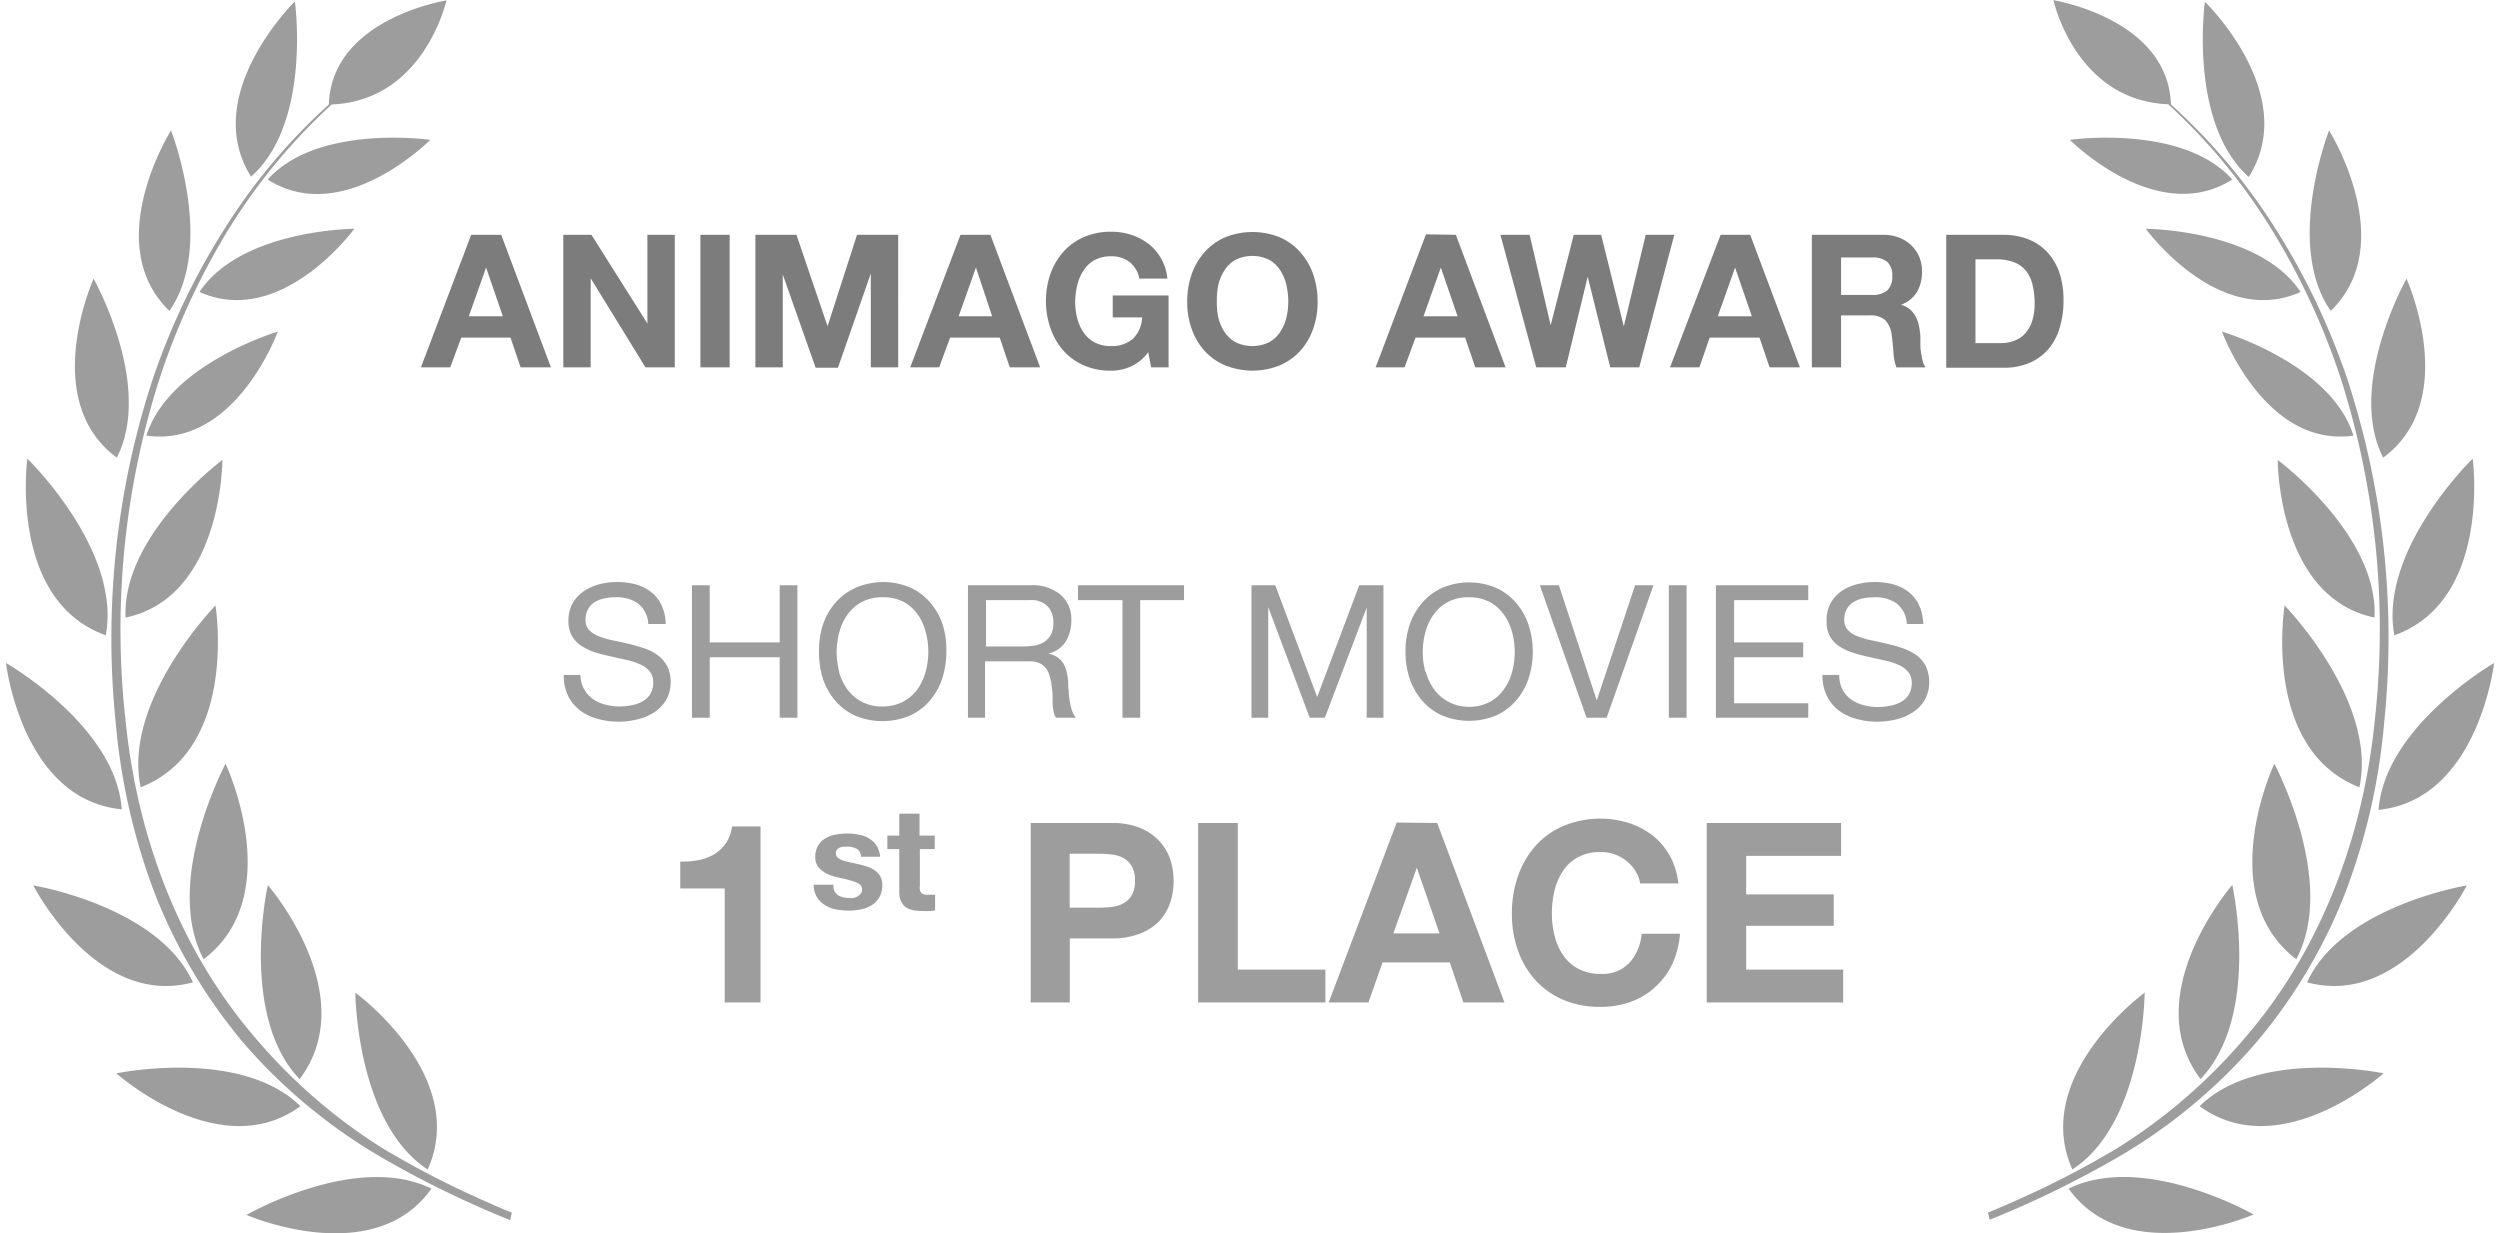 <?xml version="1.0"?>
<svg xmlns="http://www.w3.org/2000/svg" id="Ebene_1" data-name="Ebene 1" viewBox="0 0 227.19 112.62" width="150" height="74"><defs><style>.cls-1{fill:#7c7c7c}.cls-2{fill:#9d9d9d}</style></defs><title>animago award-short movies</title><path class="cls-1" d="M46.65 22.9L51.19 35h-2.77l-.92-2.71H43L42 35h-2.68l4.59-12.1zm.15 7.44l-1.53-4.45-1.58 4.45zm8.09-7.44L60 31v-8.1h2.5V35h-2.68l-5-8.13V35h-2.5V22.9zm12.62 0V35h-2.67V22.9zm6.1 0l2.84 8.35 2.69-8.35h3.76V35h-2.5v-8.57l-3 8.61h-2.04l-3-8.52V35h-2.5V22.9zm17.71 0L95.86 35h-2.77l-.92-2.71h-4.53l-1 2.71H84l4.59-12.1zm.16 7.44L90 25.89l-1.58 4.45zm12.63 4.6a4.37 4.37 0 0 1-1.75.37 6.11 6.11 0 0 1-2.51-.49A5.31 5.31 0 0 1 98 33.49a5.86 5.86 0 0 1-1.17-2 7.36 7.36 0 0 1-.44-2.49 7.67 7.67 0 0 1 .41-2.53 6.1 6.1 0 0 1 1.17-2 5.38 5.38 0 0 1 1.88-1.36 6.11 6.11 0 0 1 2.51-.49 5.85 5.85 0 0 1 1.81.28 5.28 5.28 0 0 1 1.58.82 4.56 4.56 0 0 1 1.73 3.18h-2.56a2.52 2.52 0 0 0-.91-1.53 2.7 2.7 0 0 0-1.65-.51 3.15 3.15 0 0 0-1.53.35 2.88 2.88 0 0 0-1 .94 4.09 4.09 0 0 0-.57 1.33 6.64 6.64 0 0 0-.2 1.52 6.2 6.2 0 0 0 .18 1.49 4.12 4.12 0 0 0 .57 1.3 2.92 2.92 0 0 0 1 .92 3.15 3.15 0 0 0 1.53.35 2.91 2.91 0 0 0 2-.67 2.94 2.94 0 0 0 .84-1.95h-2.69v-2h5.1V35H106l-.27-1.38a4 4 0 0 1-1.62 1.32zm5.59-8.45a6.1 6.1 0 0 1 1.17-2 5.38 5.38 0 0 1 1.88-1.36 6.7 6.7 0 0 1 5 0 5.44 5.44 0 0 1 1.87 1.36 6.1 6.1 0 0 1 1.17 2 7.67 7.67 0 0 1 .41 2.53 7.36 7.36 0 0 1-.41 2.47 5.86 5.86 0 0 1-1.17 2 5.36 5.36 0 0 1-1.87 1.33 6.7 6.7 0 0 1-5 0 5.31 5.31 0 0 1-1.88-1.33 5.86 5.86 0 0 1-1.17-2 7.36 7.36 0 0 1-.41-2.47 7.67 7.67 0 0 1 .41-2.53zm2.44 4a4.12 4.12 0 0 0 .57 1.3 2.92 2.92 0 0 0 1 .92 3.52 3.52 0 0 0 3.06 0 2.92 2.92 0 0 0 1-.92 4.12 4.12 0 0 0 .57-1.3 6.2 6.2 0 0 0 .18-1.49 6.64 6.64 0 0 0-.18-1.55 4.09 4.09 0 0 0-.57-1.33 2.88 2.88 0 0 0-1-.94 3.52 3.52 0 0 0-3.06 0 2.88 2.88 0 0 0-1 .94 4.09 4.09 0 0 0-.57 1.33A6.64 6.64 0 0 0 112 29a6.2 6.2 0 0 0 .14 1.51zm21.68-7.59l4.54 12.1h-2.77l-.92-2.71h-4.53l-1 2.71h-2.64l4.59-12.14zm.16 7.44l-1.53-4.45-1.58 4.45zM147.92 35l-2.06-8.27-2 8.27h-2.7l-3.27-12.1h2.67l1.92 8.26 2.11-8.26h2.5l2.07 8.36 2-8.36h2.61l-3.2 12.1zm12.78-12.1l4.54 12.1h-2.77l-.92-2.71H157l-.94 2.71h-2.68L158 22.9zm.15 7.44l-1.53-4.45-1.58 4.45zm11.99-7.44a4 4 0 0 1 1.47.26 3.48 3.48 0 0 1 1.12.72 3.26 3.26 0 0 1 .72 1.07 3.46 3.46 0 0 1 .24 1.3 3.65 3.65 0 0 1-.45 1.85 2.82 2.82 0 0 1-1.47 1.19 2.19 2.19 0 0 1 .82.42 2.37 2.37 0 0 1 .52.66 3 3 0 0 1 .3.85 7.12 7.12 0 0 1 .13.91v.68c0 .26 0 .53.06.8a6.34 6.34 0 0 0 .14.78 1.68 1.68 0 0 0 .28.62h-2.67a4.57 4.57 0 0 1-.27-1.38q-.06-.79-.15-1.53a2.46 2.46 0 0 0-.58-1.39 2 2 0 0 0-1.45-.45H169V35h-2.67V22.9zm-1 5.49a2 2 0 0 0 1.37-.41 1.67 1.67 0 0 0 .46-1.32 1.62 1.62 0 0 0-.46-1.29 2.05 2.05 0 0 0-1.37-.4H169v3.42zm11.96-5.49a6.26 6.26 0 0 1 2.19.37 4.87 4.87 0 0 1 1.75 1.12 5.34 5.34 0 0 1 1.16 1.87 7.79 7.79 0 0 1 .41 2.64 8.34 8.34 0 0 1-.34 2.45 5.31 5.31 0 0 1-1 1.94 4.78 4.78 0 0 1-1.71 1.28 5.88 5.88 0 0 1-2.43.47h-5.23V22.9zm-.18 9.89a3.3 3.3 0 0 0 1.12-.19 2.47 2.47 0 0 0 1-.62 3 3 0 0 0 .68-1.13 5 5 0 0 0 .25-1.7 7 7 0 0 0-.18-1.65 3.16 3.16 0 0 0-.58-1.27 2.62 2.62 0 0 0-1.08-.81 4.46 4.46 0 0 0-1.66-.28h-1.9v7.65z" transform="translate(-1.43 -1.46)"/><path class="cls-2" d="M102.36 76.61a6.8 6.8 0 0 1 2.62.45 4.92 4.92 0 0 1 1.76 1.19 4.61 4.61 0 0 1 1 1.68 6.12 6.12 0 0 1 .31 1.95 6.21 6.21 0 0 1-.31 2 4.74 4.74 0 0 1-1 1.69A4.91 4.91 0 0 1 105 86.7a6.8 6.8 0 0 1-2.62.45h-3.81V93H95V76.61zm-1 7.73a7.79 7.79 0 0 0 1.2-.09 2.7 2.7 0 0 0 1-.36 1.92 1.92 0 0 0 .7-.74 2.63 2.63 0 0 0 .26-1.27 2.57 2.57 0 0 0-.26-1.26 1.88 1.88 0 0 0-.7-.75 2.7 2.7 0 0 0-1-.36 7.79 7.79 0 0 0-1.2-.09h-2.8v4.92zm12.55-7.73V90h8v3h-11.62V76.61zm18.21 0L138.26 93h-3.75l-1.24-3.66h-6.14L125.84 93h-3.63l6.21-16.43zm.21 10.08l-2.07-6-2.14 6zM150.22 81a3.47 3.47 0 0 0-.8-.91 3.64 3.64 0 0 0-1.09-.61 3.71 3.71 0 0 0-1.28-.22 4.28 4.28 0 0 0-2.07.47A3.83 3.83 0 0 0 143.6 81a5.51 5.51 0 0 0-.77 1.8 9.05 9.05 0 0 0-.24 2.09 8.52 8.52 0 0 0 .24 2 5.48 5.48 0 0 0 .77 1.76 3.87 3.87 0 0 0 1.4 1.27 4.28 4.28 0 0 0 2.07.47 3.38 3.38 0 0 0 2.59-1 4.6 4.6 0 0 0 1.13-2.67h3.5a8.29 8.29 0 0 1-.71 2.78 6.72 6.72 0 0 1-1.58 2.11 6.43 6.43 0 0 1-2.21 1.33 8 8 0 0 1-2.78.46 8.33 8.33 0 0 1-3.39-.65 7.26 7.26 0 0 1-2.55-1.81 7.89 7.89 0 0 1-1.58-2.7 9.85 9.85 0 0 1-.55-3.35 10.2 10.2 0 0 1 .55-3.41 8.21 8.21 0 0 1 1.58-2.75 7.2 7.2 0 0 1 2.55-1.84 8.77 8.77 0 0 1 6-.28 7.14 7.14 0 0 1 2.17 1.14 6.26 6.26 0 0 1 1.57 1.85 6.59 6.59 0 0 1 .78 2.53h-3.49a2.81 2.81 0 0 0-.43-1.13zM169 76.61v3h-8.67v3.52h8V86h-8v4h8.86v3h-12.46V76.61zM47.62 112.19c-.6-.24-1.2-.49-1.79-.76a85.93 85.93 0 0 1-10-5.11 50.34 50.34 0 0 1-11.77-10.25c-6.82-8-10.62-18.2-11.69-28.61a75.27 75.27 0 0 1 3-31.17A64.85 64.85 0 0 1 22 22a54 54 0 0 1 9.17-11c8.45-.34 10.48-9.5 10.48-9.5S31.17 3.13 30.91 11a53.89 53.89 0 0 0-9.2 10.85 63.86 63.86 0 0 0-6.9 14.29 75.84 75.84 0 0 0-3.35 31.42 57.83 57.83 0 0 0 3.58 15.54 48.72 48.72 0 0 0 8.17 13.7A49.77 49.77 0 0 0 35.47 107a92.67 92.67 0 0 0 12 5.88" transform="translate(-1.43 -1.46)"/><path class="cls-2" d="M23.81 17.59c5.54-4.91 4-16 4-16s-8.71 8.52-4 16zm1.52.26c6.89 4.42 14.84-3.62 14.84-3.62s-10.27-1.47-14.84 3.62zM19.1 28.12c7.48 3.36 14.14-5.77 14.14-5.77s-10.36.06-14.14 5.77zm7.15 3.62s-9.95 2.95-12 9.5c8.15 1.13 12-9.5 12-9.5zm-5.06 11.72S12 50.3 12.35 57.85c8.86-1.85 8.84-14.39 8.84-14.39zm-.63 13.29s-8.51 8.72-6.83 16.6c8.96-3.5 6.83-16.6 6.83-16.6zm-1.08 32.3c7.67-5.82 2-17.85 2-17.85s-5.76 10.8-2 17.85zM28.24 100c5.8-7.69-2.9-17.72-2.9-17.72s-2.66 11.9 2.9 17.72zm11.7 8.25c3.82-8.55-6.61-16.15-6.61-16.15s.08 11.9 6.61 16.15zm-23.59-78.4c4.23-6.06.15-16.48.15-16.48s-6.5 10.32-.15 16.48zm-4.8 13.4c3.37-6.59-2.12-16.34-2.12-16.34s-5 11.09 2.12 16.34zm-1.01 16.22C12 51.69 3.38 43.34 3.38 43.34s-1.75 12.95 7.16 16.13zM12 75.36C11.48 67.74 1.43 62 1.43 62S2.86 74.49 12 75.36zm-8.08 6.95s5.75 11.25 14.58 8.85c-3.16-6.97-14.58-8.85-14.58-8.85zm7.59 17.16s9.42 8.41 16.81 3c-5.46-5.36-16.81-3-16.81-3zm11.88 12.93S35 117.46 40.28 110c-6.85-3.38-16.89 2.4-16.89 2.4zm35.75-55.84a3.38 3.38 0 0 0-2.07-.56 4.78 4.78 0 0 0-1 .1 2.74 2.74 0 0 0-.88.34 1.78 1.78 0 0 0-.61.64 2 2 0 0 0-.23 1 1.26 1.26 0 0 0 .33.91 2.28 2.28 0 0 0 .89.57 7.15 7.15 0 0 0 1.25.37c.46.09.93.2 1.42.31s.95.25 1.41.4a4.43 4.43 0 0 1 1.25.62 2.92 2.92 0 0 1 .89 1 3 3 0 0 1 .33 1.49 3.13 3.13 0 0 1-.43 1.66 3.43 3.43 0 0 1-1.12 1.12 4.79 4.79 0 0 1-1.52.63 7.4 7.4 0 0 1-1.67.2 7.09 7.09 0 0 1-1.93-.26 4.66 4.66 0 0 1-1.6-.77A3.74 3.74 0 0 1 52.76 65a4.17 4.17 0 0 1-.4-1.91h1.53A2.66 2.66 0 0 0 55 65.27a3.17 3.17 0 0 0 1.13.52 4.91 4.91 0 0 0 1.33.18 5.76 5.76 0 0 0 1.09-.11 3.2 3.2 0 0 0 1-.35 1.9 1.9 0 0 0 .71-.67 2 2 0 0 0 .27-1.08 1.53 1.53 0 0 0-.33-1 2.26 2.26 0 0 0-.88-.64A6.11 6.11 0 0 0 58 61.7l-1.42-.32c-.48-.1-.95-.23-1.42-.37a5.28 5.28 0 0 1-1.16-.56 2.61 2.61 0 0 1-.88-.9 2.67 2.67 0 0 1-.33-1.39 3.22 3.22 0 0 1 .37-1.59 3.27 3.27 0 0 1 1-1.1 4.54 4.54 0 0 1 1.41-.65 6.67 6.67 0 0 1 3.36 0 4 4 0 0 1 1.41.7 3.34 3.34 0 0 1 .95 1.2 4.24 4.24 0 0 1 .38 1.72h-1.59a2.54 2.54 0 0 0-.94-1.88zm6.55-1.66v5.22h6.39V54.9h1.62V67h-1.62v-5.52h-6.39V67h-1.62V54.9zM76 58.58a6 6 0 0 1 1.1-2 5.31 5.31 0 0 1 1.9-1.44 6.33 6.33 0 0 1 5.07 0 5.27 5.27 0 0 1 1.81 1.41 5.87 5.87 0 0 1 1.1 2A7.91 7.91 0 0 1 87.3 61a8 8 0 0 1-.37 2.39 6 6 0 0 1-1.1 2 5.25 5.25 0 0 1-1.83 1.4 6.44 6.44 0 0 1-5.07 0 5.28 5.28 0 0 1-1.82-1.4 6.14 6.14 0 0 1-1.1-2 8 8 0 0 1-.34-2.39 7.91 7.91 0 0 1 .33-2.42zm1.49 4.2a4.9 4.9 0 0 0 .75 1.6 3.83 3.83 0 0 0 1.31 1.15 3.92 3.92 0 0 0 1.9.44 4 4 0 0 0 1.91-.44 3.83 3.83 0 0 0 1.31-1.15 4.89 4.89 0 0 0 .74-1.6 6.95 6.95 0 0 0 0-3.62 4.94 4.94 0 0 0-.74-1.61 3.83 3.83 0 0 0-1.31-1.15 4 4 0 0 0-1.88-.4 3.92 3.92 0 0 0-1.9.43 3.83 3.83 0 0 0-1.31 1.15 5 5 0 0 0-.75 1.61 6.95 6.95 0 0 0 0 3.62zM95 54.9a4 4 0 0 1 2.71.85 2.92 2.92 0 0 1 1 2.33 3.76 3.76 0 0 1-.5 1.94 2.59 2.59 0 0 1-1.61 1.13 2.18 2.18 0 0 1 .86.34 1.91 1.91 0 0 1 .53.57 2.85 2.85 0 0 1 .29.74 7.18 7.18 0 0 1 .14.85c0 .29 0 .59.05.9a6.86 6.86 0 0 0 .09.9 5.7 5.7 0 0 0 .19.84 2.21 2.21 0 0 0 .38.71h-1.8a1.09 1.09 0 0 1-.23-.51 5.17 5.17 0 0 1-.1-.69v-.85a5.51 5.51 0 0 0-.1-.91c0-.29-.1-.57-.17-.84a2.09 2.09 0 0 0-.32-.69 1.61 1.61 0 0 0-.58-.48 2.14 2.14 0 0 0-1-.18h-4V67h-1.56V54.9zm.34 5.51a2.42 2.42 0 0 0 .89-.33 1.9 1.9 0 0 0 .62-.67 2.28 2.28 0 0 0 .22-1.08 2.16 2.16 0 0 0-.51-1.49 2.07 2.07 0 0 0-1.64-.58h-4v4.23h3.37a7.37 7.37 0 0 0 1.03-.08zm3.98-4.15V54.9H109v1.36h-4V67h-1.62V56.26zm18.01-1.36l3.83 10.2L125 54.9h2.21V67h-1.53V56.94L121.86 67h-1.38l-3.79-10.1V67h-1.53V54.9zm12.25 3.68a6 6 0 0 1 1.1-2 5.31 5.31 0 0 1 1.82-1.41 6.3 6.3 0 0 1 5.06 0 5.22 5.22 0 0 1 1.82 1.41 5.87 5.87 0 0 1 1.1 2 7.91 7.91 0 0 1 .37 2.39 8 8 0 0 1-.37 2.39 6 6 0 0 1-1.1 2 5.19 5.19 0 0 1-1.82 1.4 6.41 6.41 0 0 1-5.06 0 5.28 5.28 0 0 1-1.82-1.4 6.14 6.14 0 0 1-1.1-2 8 8 0 0 1-.36-2.39 7.91 7.91 0 0 1 .36-2.39zm1.49 4.2a4.9 4.9 0 0 0 .75 1.6 3.74 3.74 0 0 0 1.31 1.15A3.89 3.89 0 0 0 135 66a4 4 0 0 0 1.91-.44 3.79 3.79 0 0 0 1.3-1.15 4.9 4.9 0 0 0 .75-1.6 6.95 6.95 0 0 0 0-3.62 5 5 0 0 0-.75-1.61 3.79 3.79 0 0 0-1.3-1.15A4 4 0 0 0 135 56a3.89 3.89 0 0 0-1.9.43 3.74 3.74 0 0 0-1.31 1.15 5 5 0 0 0-.75 1.61 6.95 6.95 0 0 0 0 3.62zM145.76 67l-4.27-12.1h1.74l3.46 10.52 3.5-10.52h1.68L147.59 67zm9.13-12.1V67h-1.62V54.9zm11.11 0v1.36h-6.77v3.86h6.31v1.36h-6.31v4.2H166V67h-8.43V54.9zm8.07 1.66A3.37 3.37 0 0 0 172 56a4.87 4.87 0 0 0-1 .1 2.59 2.59 0 0 0-.87.34 1.7 1.7 0 0 0-.61.64 1.89 1.89 0 0 0-.23 1 1.26 1.26 0 0 0 .33.91 2.24 2.24 0 0 0 .88.57 7.71 7.71 0 0 0 1.25.37c.47.09.94.2 1.42.31s1 .25 1.42.4a4.71 4.71 0 0 1 1.25.62 2.89 2.89 0 0 1 .88 1 3.47 3.47 0 0 1-.1 3.15 3.49 3.49 0 0 1-1.11 1.12 4.88 4.88 0 0 1-1.52.63 7.42 7.42 0 0 1-1.68.2 7.14 7.14 0 0 1-1.93-.26 4.75 4.75 0 0 1-1.6-.77A3.71 3.71 0 0 1 167.7 65a4.17 4.17 0 0 1-.4-1.91h1.53a2.86 2.86 0 0 0 .29 1.32 2.67 2.67 0 0 0 .79.91 3.17 3.17 0 0 0 1.13.52 4.89 4.89 0 0 0 1.32.18 5.86 5.86 0 0 0 1.1-.11 3.06 3.06 0 0 0 1-.35 1.86 1.86 0 0 0 .72-.67 2 2 0 0 0 .27-1.08 1.53 1.53 0 0 0-.33-1 2.29 2.29 0 0 0-.89-.64 5.74 5.74 0 0 0-1.25-.4l-1.41-.32c-.49-.1-1-.23-1.42-.37a4.94 4.94 0 0 1-1.25-.56 2.64 2.64 0 0 1-.89-.9 2.67 2.67 0 0 1-.33-1.39 3.1 3.1 0 0 1 1.32-2.76 4.34 4.34 0 0 1 1.41-.65 6.67 6.67 0 0 1 3.36 0 3.92 3.92 0 0 1 1.4.7 3.23 3.23 0 0 1 .95 1.2 4.24 4.24 0 0 1 .38 1.72H175a2.51 2.51 0 0 0-.93-1.88zm8.5 56.28a92.17 92.17 0 0 0 12-5.88 49.77 49.77 0 0 0 12.23-10.18 48.45 48.45 0 0 0 8.2-13.7 57.08 57.08 0 0 0 3.58-15.54 75.83 75.83 0 0 0-3.34-31.42 63.86 63.86 0 0 0-6.9-14.29A54.22 54.22 0 0 0 199.12 11c-.26-7.85-10.73-9.52-10.73-9.52s2 9.16 10.48 9.5A53.66 53.66 0 0 1 208.06 22a64.43 64.43 0 0 1 6.65 14.28 75.43 75.43 0 0 1 3 31.17c-1.07 10.41-4.87 20.65-11.69 28.61a50.34 50.34 0 0 1-11.81 10.25 85.93 85.93 0 0 1-10 5.11c-.6.27-1.19.52-1.8.76" transform="translate(-1.43 -1.46)"/><path class="cls-2" d="M202.22 1.62s-1.52 11.06 4 16c4.78-7.51-4-16-4-16zm-12.33 12.61s7.94 8 14.83 3.62c-4.56-5.09-14.83-3.62-14.83-3.62zm6.93 8.12s6.65 9.13 14.14 5.77c-3.78-5.71-14.14-5.77-14.14-5.77zm18.96 18.89c-2-6.55-12-9.5-12-9.5s3.88 10.63 12 9.5zm1.93 16.61c.38-7.55-8.84-14.39-8.84-14.39s-.03 12.54 8.84 14.39zm-1.38 15.5c1.68-7.88-6.83-16.6-6.83-16.6s-2.13 13.1 6.83 16.6zm-7.77-2.15s-5.65 12 2 17.85c3.78-7.05-2-17.85-2-17.85zm-3.84 11.07s-8.7 10-2.9 17.72c5.56-5.81 2.9-17.72 2.9-17.72zm-8 9.83s-10.42 7.6-6.6 16.15c6.53-4.25 6.6-16.15 6.6-16.15zm16.84-78.73s-4.08 10.42.15 16.48c6.34-6.16-.15-16.48-.15-16.48zm7.07 13.54s-5.49 9.75-2.13 16.34c7.13-5.25 2.13-16.34 2.13-16.34zm6.04 16.43s-8.59 8.35-7.15 16.13c8.91-3.18 7.15-16.13 7.15-16.13zM228.63 62s-10 5.79-10.55 13.41c9.11-.92 10.55-13.41 10.55-13.41zm-17.08 29.16c8.84 2.4 14.59-8.85 14.59-8.85s-11.43 1.88-14.59 8.85zm-9.81 11.31c7.39 5.41 16.8-3 16.8-3s-11.35-2.36-16.8 3zM189.78 110c5.31 7.42 16.89 2.36 16.89 2.36s-10.04-5.74-16.89-2.36zM67.06 93V82.59H63v-2.46a7.42 7.42 0 0 0 1.66-.13 4.36 4.36 0 0 0 1.43-.53 3.64 3.64 0 0 0 1.07-1 3.58 3.58 0 0 0 .57-1.54h2.6V93zm10.02-10.16a1.2 1.2 0 0 0 .32.35 1.32 1.32 0 0 0 .45.2 2.33 2.33 0 0 0 .53.07 2 2 0 0 0 .41 0 1.38 1.38 0 0 0 .39-.14 1.08 1.08 0 0 0 .3-.26.7.7 0 0 0 .12-.42c0-.27-.19-.48-.56-.62a10.77 10.77 0 0 0-1.55-.42 7.1 7.1 0 0 1-.79-.22A2.84 2.84 0 0 1 76 81a1.66 1.66 0 0 1-.48-.51 1.39 1.39 0 0 1-.19-.75 2 2 0 0 1 .26-1.07 1.84 1.84 0 0 1 .67-.66 2.85 2.85 0 0 1 .94-.34 5.39 5.39 0 0 1 1.07-.1 5.22 5.22 0 0 1 1.06.11 2.48 2.48 0 0 1 .92.35 2 2 0 0 1 .68.66 2.24 2.24 0 0 1 .32 1H79.5a.81.81 0 0 0-.4-.73 1.79 1.79 0 0 0-.86-.19h-.34a.9.9 0 0 0-.33.09.61.61 0 0 0-.26.19.48.48 0 0 0-.1.33.5.5 0 0 0 .18.4 1.36 1.36 0 0 0 .48.26 6.5 6.5 0 0 0 .67.17l.77.17c.27.06.53.14.79.22a2.72 2.72 0 0 1 .68.35 1.69 1.69 0 0 1 .49.54 1.57 1.57 0 0 1 .18.79 2.12 2.12 0 0 1-.27 1.11 2.22 2.22 0 0 1-.7.73 2.75 2.75 0 0 1-1 .38 5.35 5.35 0 0 1-1.13.11 6.23 6.23 0 0 1-1.15-.11 3 3 0 0 1-1-.4 2.25 2.25 0 0 1-.72-.72 2.28 2.28 0 0 1-.3-1.13H77a1.08 1.08 0 0 0 .08.59zm9.16-5.08V79h-1.36v3.35A.91.91 0 0 0 85 83a.87.87 0 0 0 .63.16h.64v1.43a3.92 3.92 0 0 1-.52.06h-.56a5.36 5.36 0 0 1-.82-.06 1.82 1.82 0 0 1-.68-.23 1.18 1.18 0 0 1-.46-.48A1.75 1.75 0 0 1 83 83v-4h-1.09v-1.24H83v-2h1.85v2z" transform="translate(-1.43 -1.46)"/></svg>
